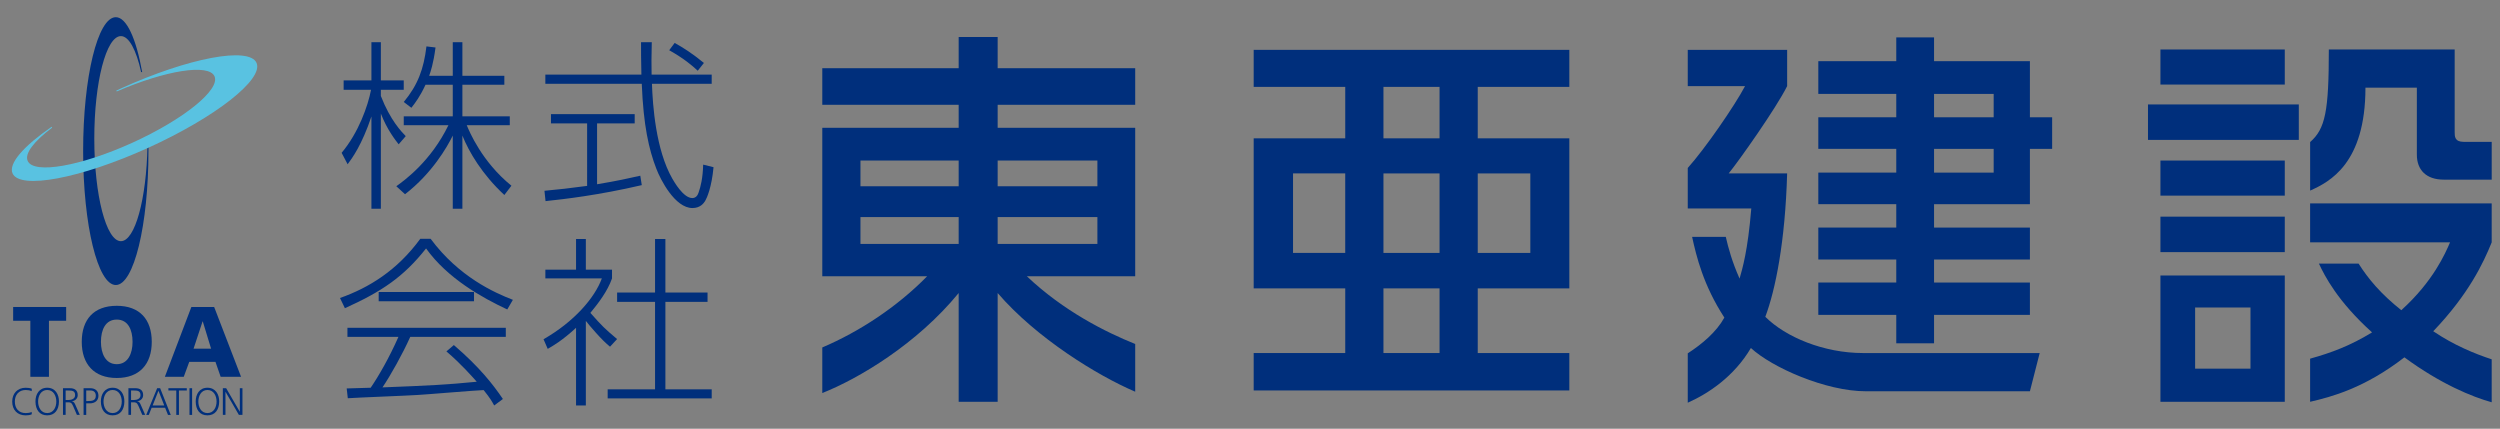 <?xml version="1.0" encoding="utf-8"?>
<!-- Generator: Adobe Illustrator 16.0.0, SVG Export Plug-In . SVG Version: 6.00 Build 0)  -->
<!DOCTYPE svg PUBLIC "-//W3C//DTD SVG 1.1//EN" "http://www.w3.org/Graphics/SVG/1.1/DTD/svg11.dtd">
<svg version="1.1" id="レイヤー_1" xmlns="http://www.w3.org/2000/svg" xmlns:xlink="http://www.w3.org/1999/xlink" x="0px"
	 y="0px" width="181.4px" height="31.107px" viewBox="0 -1.247 181.4 31.107" enable-background="new 0 -1.247 181.4 31.107"
	 xml:space="preserve">
<rect x="0" y="-1.247" width="181.4" height="31.107" fill="#808080" stroke="none"/>
<g>
	<path fill="#FFFFFF" d="M94.3-24.175H98.6v1H94.3V-24.175z M89.7-27.175h8.9v0.8h-7.5v8.2H96c-0.5,0.5-1.399,1.2-3.2,2
		c-1.5,0.7-2.8,1.1-3.6,1.3l2,3.101c3.6-1.4,6.2-3.5,7.4-4.9v5H102v-5.1c1.9,2.1,3.9,3.6,7.2,4.899l2-3.1
		c-3.4-0.9-5.3-2.101-6.7-3.3h5v-8.101H102v-0.8h8.9v-2.7H102v-1.5H98.6v1.5h-8.9V-27.175z M94.3-21.275H98.6v1H94.3V-21.275z
		 M102-24.175h4.4v1H102V-24.175z M102-21.275h4.4v1H102V-21.275z"/>
	<path fill="#FFFFFF" d="M117.6-23.175h2v3.2h-2V-23.175z M113.7-27.775h6v1.8h-5.3v8.6h5.3v2.2h-6.5v3h21.1v-3H127.9v-2.2h5.2v-8.6
		h-5.2v-1.8h5.899v-2.9H113.6L113.7-27.775L113.7-27.775z M122.7-23.175h2.1v3.2h-2.1V-23.175z M122.7-27.775h2.1v1.8h-2.1V-27.775z
		 M122.7-17.275h2.1v2.199h-2.1V-17.275z M127.9-23.175h2v3.2h-2V-23.175z"/>
	<path fill="#FFFFFF" d="M151.4-28.275h2.399v0.8H151.4V-28.275z M147.5-14.975c-2.7,0-5.1-1.101-5.6-1.5c0.8-2.4,1.1-4.9,1.1-7.8
		h-2.8c0.1-0.101,1.9-2.101,2.7-3.4v-2.9h-6.5v2.801h2.8c-0.7,1.1-1.9,2.399-2.7,3.3v2.8h3.7c-0.1,0.7-0.2,1.6-0.5,2.7
		c-0.5-0.9-0.7-1.5-0.9-2.101l-2.399,1c0.3,0.801,0.8,2.2,1.899,3.801c-0.8,1-1.6,1.6-2.1,2l2,2.8c0.6-0.4,1.5-1.101,2.4-2.5
		c1.5,1,4.3,1.899,7,1.899h9.699l0.7-2.899h-6.6v-1.5h6.3v-2.2h-6.3v-0.8h5.399v-2H151.4v-0.9h5.2v-2.7h1.1v-2.3h-1.1v-2.899h-5.2
		v-1.101H148.3v1.101h-4.1v2h4.1v0.8H143.1v2.399h5.199v0.801h-4.1v1.899h4.1v0.8H143.9v2h4.399v0.801H143.1v2.199h5.199v1.5h-0.8
		V-14.975L147.5-14.975z M151.4-25.075h2.399v0.801H151.4V-25.075z"/>
	<path fill="#FFFFFF" d="M176.5-19.475c-0.399,0.6-0.899,1.399-2.3,2.399c-1.1-0.8-1.8-1.5-2.4-2.399H176.5z M169-11.675
		c2.2-0.5,3.8-1.2,5.3-2.1c2.101,1,3.801,1.6,5.601,2.1l1.399-3.1c-1.899-0.2-3.1-0.601-4.3-1c1.7-1.601,2.4-2.9,2.9-3.801v-2.899
		H168.8v2.899h2.801l-2.5,1.4c0.3,0.5,0.899,1.4,2.3,2.5c-1.2,0.5-2.2,0.7-3.5,0.9v-3.601H160.3v6.8h3v-0.8h4.601v-1.3L169-11.675z
		 M163.4-16.175h1.899v1.5H163.4V-16.175z M170.6-22.675c1.699-1.6,2.199-2.8,2.399-5.3h1.7v3.1c0,1,0.7,1.4,1.7,1.4h2.6
		c0.9,0,1.601-0.601,1.9-1.4c0.3-1,0.399-3,0.399-3.399l-2.5-0.601c0,1.3-0.1,1.601-0.199,2c0,0.3-0.301,0.4-0.4,0.4h-0.3
		c-0.2,0-0.3-0.3-0.3-0.5v-3.8h-7.7v1.1c0,2.3-0.4,3.8-2,4.9L170.6-22.675L170.6-22.675z M160.4-28.475h7.6v-2.3h-7.6V-28.475z
		 M159.8-25.375h8.9v-2.399h-8.9V-25.375z M160.4-22.375h7.6v-2.2h-7.6V-22.375z M160.4-19.275h7.6v-2.301h-7.6V-19.275z"/>
	<path fill="#FFFFFF" d="M71.5-28.775c-0.3,0.699-0.5,1-0.7,1.3l-1-0.601c0.101-0.199,0.2-0.199,0.301-0.399H68.8v0.8
		c0.301,0.6,0.9,1.2,1.4,1.7l-0.6,0.899c-0.301-0.3-0.601-0.6-0.801-1.1v4.4h-1v-4.7c-0.199,0.8-0.6,1.7-1.199,2.6l-0.5-1.3
		c0.699-1,1.199-2.1,1.5-3.3H66.3v-1h1.5v-1.9h1v1.9H70.1v1c0.3-0.5,0.6-1,0.899-2.5l1.101,0.2c-0.101,0.3-0.101,0.6-0.301,1.1H72.6
		v-1.7h1v1.601H75.8v1H73.6v1.399H76v1h-2c0.7,1.3,1.3,1.9,2.2,2.7l-0.5,1.1c-0.4-0.3-1.4-1.199-2-2.699v3.399h-1v-3.3
		c-0.6,1-1.3,1.8-2.3,2.6l-0.7-0.899c0.9-0.601,1.9-1.5,2.7-2.8h-2.2v-1.101h2.5v-1.399H71.5"/>
	<path fill="#FFFFFF" d="M85.1-29.775h1.1v1h-3.1c0.1,1.8,0.399,3.6,0.8,4.5c0.1,0.3,0.6,1.199,0.899,1.199
		c0.4,0,0.5-1.199,0.601-1.5l0.899,0.5c-0.1,0.801-0.399,2.301-1.3,2.301c-1,0-1.7-1.2-1.899-1.7c-0.9-1.7-1-3.601-1-5.3h-5.5v-1H82
		v-1.601H83.1v1.601H85c-0.6-0.4-1-0.601-1.5-0.9l0.5-0.8c0.8,0.399,0.8,0.399,1.7,1L85.1-29.775z M76.6-23.175h0.5
		c0.3,0,1.399-0.2,1.699-0.2v-3h-2v-1h4.9v1h-1.9v2.8c1.2-0.199,1.801-0.3,2.2-0.399v1c-1.7,0.399-4,0.7-5.3,0.899L76.6-23.175"/>
	<path fill="#FFFFFF" d="M69.1-17.975c1.1-0.8,1.699-1.5,2.1-2c0.6,0.7,1.3,1.399,2.1,1.899H69.1V-17.975z M75.6-11.675
		c-0.801-1.4-1.9-2.5-2.4-3l-0.9,0.5c0.301,0.3,0.5,0.6,1.2,1.5c-1.6,0.1-2.1,0.1-4.2,0.2c0.301-0.601,0.601-1.2,1.101-2.4h5.3v-1
		h-9.3v1H69c-0.3,0.9-0.7,1.8-1,2.4h-1.5l0.2,1.1c1.6,0,1.9,0,7.3-0.399c0.3,0.399,0.3,0.5,0.4,0.699L75.6-11.675L75.6-11.675z
		 M68.5-16.975h5.4v-0.601c0.6,0.4,1.2,0.7,1.7,0.9l0.699-1c-2-0.8-3.699-1.9-4.399-3.1h-1.2c-0.9,1.3-2.8,2.6-4.4,3.199l0.601,1
		c0.399-0.199,0.899-0.399,1.7-0.899v0.5"/>
	<path fill="#FFFFFF" d="M79.2-11.075h-1.1v-4c-0.601,0.5-1,0.801-1.2,1l-0.5-1c1.3-0.8,2.3-1.899,2.8-3h-2.7v-1H78.1v-1.6h1.1v1.6
		h1.2v1c0,0.2-0.8,1.5-1,1.7c0.5,0.601,0.8,0.8,1.399,1.3l-0.5,1c-0.5-0.399-0.8-0.699-1.1-1.1V-11.075L79.2-11.075z M82.7-20.775
		h1.1v2.899H86v1.101h-2.2v4.199h2.4v1.2h-6.1v-1.1h2.6v-4.2h-2.2v-1.1h2.2V-20.775"/>
	<polyline fill="#FFFFFF" points="12.7,-31.275 0,-31.275 0,-27.675 4.6,-27.675 4.6,-16.675 8.1,-16.675 8.1,-27.675 12.7,-27.675 
		12.7,-31.275 	"/>
	<path fill="#FFFFFF" d="M19.2-18.775c0,1.199-1,2.3-2.3,2.3s-2.3-1-2.3-2.3c0-1.301,1-2.301,2.3-2.301S19.2-20.075,19.2-18.775"/>
	<path fill="#FFFFFF" d="M45.2-18.775c0,1.199-1,2.3-2.3,2.3s-2.3-1-2.3-2.3c0-1.301,1-2.301,2.3-2.301
		C44.1-21.075,45.2-20.075,45.2-18.775"/>
	<path fill="#FFFFFF" d="M58.9-16.675h3.6l-5.1-14.3h-3.9l-5.1,14.3H52l1.101-3.1H57.8L58.9-16.675z M53.9-21.975l1.5-4.3l1.6,4.3
		H53.9"/>
	<path fill="#FFFFFF" d="M37.5-23.875c-0.1,4.3-2.8,7.8-7.5,7.8c-4.899,0-7.5-3.5-7.5-7.8v-0.1v-0.101c0.101-4.3,2.8-7.8,7.5-7.8
		c4.9,0,7.5,3.5,7.5,7.8V-23.875z M33.8-23.975c0-2.8-1.1-5-3.899-5s-3.9,2.2-3.9,5s1.101,5,3.9,5
		C32.7-18.875,33.8-21.175,33.8-23.975"/>
	<rect x="0" y="-13.575" fill="#FFFFFF" width="63.4" height="2.5"/>
	<rect x="0" y="-15.075" fill="#FFFFFF" width="63.4" height="0.5"/>
</g>
<polygon fill="#002F7C" points="2.202,22.028 0.954,22.028 0.954,21.028 4.8,21.028 4.8,22.028 3.552,22.028 3.552,26.094 
	2.202,26.094 "/>
<path fill="#002F7C" d="M8.472,20.942c1.669,0,2.54,0.992,2.54,2.617c0,1.611-0.886,2.621-2.54,2.621s-2.54-1.01-2.54-2.621
	C5.932,21.934,6.803,20.942,8.472,20.942 M8.472,25.178c0.82,0,1.146-0.783,1.146-1.619c0-0.877-0.326-1.617-1.146-1.617
	s-1.147,0.74-1.147,1.617C7.325,24.395,7.652,25.178,8.472,25.178"/>
<path fill="#002F7C" d="M13.885,21.028h1.654l1.952,5.066h-1.48l-0.377-1.084h-1.902l-0.399,1.084h-1.371L13.885,21.028z
	 M14.713,22.073h-0.014l-0.654,1.979h1.271L14.713,22.073z"/>
<path fill="#002F7C" d="M2.296,27.137C2.175,27.073,2,27.052,1.864,27.052c-0.503,0-0.787,0.357-0.787,0.838
	c0,0.488,0.275,0.836,0.787,0.836c0.127,0,0.321-0.018,0.433-0.084l0.011,0.168c-0.105,0.063-0.322,0.082-0.444,0.082
	c-0.611,0-0.978-0.402-0.978-1.002c0-0.588,0.378-1.002,0.978-1.002c0.113,0,0.344,0.018,0.444,0.072L2.296,27.137z"/>
<path fill="#002F7C" d="M3.426,26.887c0.583,0,0.857,0.477,0.852,1.002c-0.006,0.594-0.294,1.002-0.852,1.002
	c-0.559,0-0.847-0.408-0.853-1.002C2.568,27.364,2.843,26.887,3.426,26.887 M2.765,27.889c0,0.41,0.205,0.836,0.661,0.836
	s0.66-0.426,0.66-0.836c0-0.412-0.204-0.838-0.66-0.838S2.765,27.477,2.765,27.889"/>
<path fill="#002F7C" d="M4.571,26.921h0.5c0.344,0,0.569,0.146,0.569,0.502c0,0.25-0.191,0.418-0.43,0.447v0.006
	c0.155,0.02,0.188,0.104,0.25,0.232l0.33,0.75H5.58l-0.281-0.654c-0.11-0.252-0.194-0.26-0.378-0.26H4.763v0.914H4.571V26.921z
	 M4.763,27.778h0.204c0.225,0,0.483-0.086,0.483-0.355c0-0.316-0.225-0.336-0.488-0.336H4.763V27.778z"/>
<path fill="#002F7C" d="M6.064,26.921h0.479c0.363,0,0.6,0.184,0.6,0.549c0,0.361-0.272,0.551-0.62,0.551H6.257v0.838H6.064V26.921z
	 M6.257,27.852H6.39c0.29,0,0.561-0.031,0.561-0.383c0-0.244-0.14-0.383-0.383-0.383H6.257V27.852z"/>
<path fill="#002F7C" d="M8.172,26.887c0.583,0,0.858,0.477,0.853,1.002c-0.006,0.594-0.295,1.002-0.853,1.002
	s-0.847-0.408-0.853-1.002C7.314,27.364,7.589,26.887,8.172,26.887 M7.511,27.889c0,0.41,0.206,0.836,0.661,0.836
	c0.455,0,0.662-0.426,0.662-0.836c0-0.412-0.207-0.838-0.662-0.838C7.717,27.052,7.511,27.477,7.511,27.889"/>
<path fill="#002F7C" d="M9.318,26.921h0.5c0.344,0,0.569,0.146,0.569,0.502c0,0.25-0.191,0.418-0.431,0.447v0.006
	c0.156,0.02,0.189,0.104,0.25,0.232l0.33,0.75h-0.21l-0.281-0.654c-0.112-0.252-0.194-0.26-0.377-0.26H9.51v0.914H9.318V26.921z
	 M9.51,27.778h0.203c0.224,0,0.482-0.086,0.482-0.355c0-0.316-0.225-0.336-0.489-0.336H9.51V27.778z"/>
<path fill="#002F7C" d="M11.403,26.921h0.217l0.769,1.938h-0.2l-0.208-0.52h-0.977l-0.208,0.52h-0.187L11.403,26.921z
	 M11.498,27.104l-0.422,1.068h0.841L11.498,27.104z"/>
<polygon fill="#002F7C" points="12.791,27.087 12.219,27.087 12.219,26.921 13.554,26.921 13.554,27.087 12.983,27.087 
	12.983,28.858 12.791,28.858 "/>
<rect x="13.749" y="26.921" fill="#002F7C" width="0.191" height="1.938"/>
<path fill="#002F7C" d="M15.052,26.887c0.583,0,0.858,0.477,0.853,1.002c-0.005,0.594-0.294,1.002-0.853,1.002
	c-0.558,0-0.847-0.408-0.852-1.002C14.196,27.364,14.47,26.887,15.052,26.887 M14.392,27.889c0,0.41,0.206,0.836,0.66,0.836
	c0.456,0,0.662-0.426,0.662-0.836c0-0.412-0.206-0.838-0.662-0.838C14.598,27.052,14.392,27.477,14.392,27.889"/>
<polygon fill="#002F7C" points="16.169,26.921 16.41,26.921 17.396,28.624 17.402,28.624 17.402,26.921 17.593,26.921 
	17.593,28.858 17.334,28.858 16.366,27.186 16.36,27.186 16.36,28.858 16.169,28.858 "/>
<path fill="#002F7C" d="M8.773,16.253c-1.066,0-1.931-3.33-1.931-7.438c0-4.111,0.865-7.442,1.931-7.442
	c0.589,0,1.115,1.014,1.469,2.611h0.073C9.885,1.569,9.187,0,8.403,0C7.093,0,6.032,4.35,6.032,9.716
	c0,5.367,1.061,9.718,2.371,9.718c1.309,0,2.369-4.352,2.369-9.718c0-0.126-0.001-0.252-0.001-0.378H10.7
	C10.631,13.202,9.795,16.253,8.773,16.253"/>
<path fill="#59C2E1" d="M15.563,4.285c0.441,0.971-2.236,3.135-5.978,4.834c-3.743,1.697-7.133,2.288-7.574,1.314
	C1.767,9.898,2.473,9,3.781,8.017L3.752,7.951c-2.021,1.39-3.163,2.671-2.839,3.387c0.542,1.193,4.942,0.361,9.83-1.855
	c4.887-2.218,8.411-4.981,7.869-6.173c-0.541-1.191-4.941-0.362-9.828,1.857C8.668,5.219,8.554,5.27,8.44,5.326l0.03,0.063
	C12.016,3.857,15.141,3.356,15.563,4.285"/>
<path fill="#002F7C" d="M28.927,9.224c-0.238-0.305-0.844-1.069-1.292-2.229v6.905H26.95V7.206
	c-0.687,2.054-1.384,3.005-1.726,3.466l-0.436-0.83C26.027,8.366,26.7,6.43,26.923,5.27h-1.989V4.586h2.016v-2.77h0.685v2.77h1.66
	V5.27h-1.66v0.448c0.686,1.765,1.489,2.582,1.805,2.913L28.927,9.224z M33.551,13.899h-0.698V8.591
	c-0.407,0.83-1.502,2.738-3.464,4.255l-0.633-0.58c0.644-0.461,2.515-1.831,3.782-4.428h-3.242V7.194h3.557V4.901h-1.977
	c-0.396,0.855-0.737,1.303-1.027,1.673l-0.553-0.421c1.028-1.239,1.45-2.398,1.647-4.034l0.659,0.079
	c-0.159,1.2-0.357,1.754-0.462,2.057h1.713V1.817h0.698v2.438h3.044v0.646h-3.044v2.292h3.439v0.645h-3.122
	c0.184,0.447,1.093,2.649,3.241,4.391l-0.514,0.672c-1.607-1.49-2.57-3.125-3.044-4.31V13.899z"/>
<path fill="#002F7C" d="M46.568,12.186c-3.175,0.738-5.627,1.016-6.984,1.16l-0.078-0.75c1.027-0.092,1.831-0.186,3.095-0.355V7.705
	h-2.622v-0.67h6.074v0.67h-2.729v4.417c1.438-0.238,2.32-0.436,3.136-0.619L46.568,12.186z M47.293,1.817
	c-0.027,1.015-0.027,1.66-0.013,2.348h4.361v0.671h-4.335c0.053,1.553,0.276,4.782,1.476,6.876c0.131,0.225,0.803,1.412,1.45,1.412
	c0.263,0,0.395-0.199,0.461-0.41c0.145-0.408,0.303-1.027,0.329-2.016l0.752,0.187c-0.132,1.46-0.488,2.24-0.58,2.396
	c-0.133,0.252-0.409,0.568-0.951,0.568c-1.264,0-2.319-2.057-2.622-2.861c-0.54-1.395-0.935-3.136-1.054-6.152h-6.996V4.164h6.969
	c-0.026-1.161-0.026-1.622-0.026-2.348H47.293z M50.627,3.886c-0.395-0.37-0.975-0.871-2.069-1.489l0.395-0.529
	c0.62,0.345,1.252,0.739,2.123,1.452L50.627,3.886z"/>
<path fill="#002F7C" d="M31.247,16.081c2.055,2.77,4.637,3.912,5.968,4.428l-0.408,0.699c-1.832-0.857-4.336-2.254-5.892-4.428
	c-1.634,2.07-3.229,3.137-5.889,4.336l-0.356-0.74c2.081-0.736,4.139-1.988,5.825-4.295H31.247z M32.931,23.79
	c1.859,1.596,2.834,2.846,3.559,3.914l-0.632,0.471c-0.158-0.285-0.277-0.512-0.764-1.117c-0.712,0.025-4.099,0.318-4.798,0.355
	c-0.804,0.053-4.348,0.186-5.06,0.236l-0.08-0.711c0.119,0,1.529-0.039,1.74-0.051c0.58-0.846,1.332-2.15,2.015-3.691H25.21V22.54
	h11.491v0.656h-6.933c-0.553,1.238-1.435,2.807-2.015,3.666c3.399-0.133,4.598-0.188,6.839-0.41c-0.329-0.369-1.12-1.279-2.2-2.201
	L32.931,23.79z M27.477,19.942h6.917v0.672h-6.917V19.942z"/>
<path fill="#002F7C" d="M44.263,23.909c-0.567-0.436-1.555-1.607-1.754-1.871v6.137h-0.711V22.54
	c-1.001,0.92-1.661,1.303-2.056,1.527l-0.303-0.699c2.215-1.264,3.718-3.004,4.231-4.414h-4.098v-0.635h2.226v-2.223h0.711v2.223
	h1.899v0.635c-0.317,0.924-1.016,1.832-1.57,2.502c0.857,0.963,1.015,1.121,1.938,1.9L44.263,23.909z M48.281,16.096v3.885h3.058
	v0.674h-3.058v6.35h3.361v0.658h-7.55v-0.658h3.438v-6.35h-2.753v-0.674h2.753v-3.885H48.281z"/>
<path fill="#002F7C" d="M90.967,5.057h6.644V8.79h-6.644v10.888h6.644v4.691h-6.644v2.715h22.904V24.37h-6.646v-4.691h6.646V8.79
	h-6.646V5.057h6.646V2.371H90.967V5.057z M97.61,17.104h-3.788v-5.77h3.788V17.104z M107.225,11.337h3.816v5.768h-3.816V11.337z
	 M100.383,5.057h4.071V8.79h-4.071V5.057z M100.383,11.337h4.071v5.768h-4.071V11.337z M100.383,19.678h4.071v4.691h-4.071V19.678z"
	/>
<path fill="#002F7C" d="M72.39,1.439h-2.829V3.7h-9.896v2.656h9.896v1.67h-9.896v10.775h7.606c-2.186,2.229-4.903,4.008-7.606,5.164
	v3.307c2.623-1.039,6.858-3.545,9.896-7.256v7.891h2.829v-7.891c2.807,3.26,7.205,5.971,9.98,7.16v-3.463
	c-2.141-0.859-5.204-2.393-7.86-4.912h7.86V8.027h-9.98v-1.67h9.98V3.7h-9.98V1.439z M69.561,16.454h-7.126v-1.951h7.126V16.454z
	 M69.561,12.268h-7.126v-1.867h7.126V12.268z M79.627,16.454H72.39v-1.951h7.237V16.454z M79.627,12.268H72.39v-1.867h7.237V12.268z
	"/>
<path fill="#002F7C" d="M147.29,3.192h-6.955V1.467h-2.742v1.725h-5.656v2.375h5.656v1.695h-5.656v2.292h5.656v1.723h-5.656v2.291
	h5.656v1.697h-5.656v2.318h5.656v1.67h-5.656V21.6h5.656v2.063h2.742V21.6h6.955v-2.346h-6.955v-1.67h6.955v-2.318h-6.955v-1.697
	h6.955V9.555h1.613V7.263h-1.613V3.192z M144.661,11.278h-4.326V9.555h4.326V11.278z M144.661,7.263h-4.326V5.568h4.326V7.263z"/>
<path fill="#002F7C" d="M128.091,21.741c0.734-1.951,1.445-5.457,1.584-10.406h-4.241c0.737-0.904,3.42-4.692,4.241-6.333v-2.63
	h-7.212v2.63h4.157c-0.762,1.441-2.91,4.554-4.157,5.939v2.939h4.61c-0.252,3.084-0.649,4.385-0.85,5.088
	c-0.534-1.199-0.812-2.203-0.999-3.025h-2.444c0.311,1.412,0.808,3.5,2.34,5.855c-0.579,1.047-1.61,1.916-2.657,2.594v3.582
	c1.484-0.656,3.362-1.898,4.582-3.969c1.528,1.412,5.428,3.139,8.343,3.139h11.902L148,24.37h-12.81
	C132.333,24.37,129.563,23.212,128.091,21.741"/>
<path fill="#002F7C" d="M167.623,16.339h10.151c-0.341,0.795-1.218,2.83-3.536,4.922c-1.495-1.191-2.392-2.268-3.1-3.381h-2.878
	c0.417,0.889,1.347,2.729,3.856,4.992c-1.558,0.953-2.933,1.473-4.494,1.906v3.129c1.536-0.354,3.947-0.986,6.841-3.225
	c2.647,1.947,4.928,2.869,6.334,3.26v-3.117c-1.21-0.398-2.729-1.014-4.241-2.037c2.573-2.686,3.647-4.977,4.241-6.449v-2.826
	h-13.175V16.339z"/>
<rect x="155.858" y="6.331" fill="#002F7C" width="10.943" height="2.573"/>
<rect x="156.761" y="2.344" fill="#002F7C" width="9.022" height="2.545"/>
<path fill="#002F7C" d="M156.761,27.907h9.022v-9.164h-9.022V27.907z M159.278,21.065h4.017v4.438h-4.017V21.065z"/>
<path fill="#002F7C" d="M178.762,9.045c-0.651,0-0.651-0.396-0.651-0.707V2.344h-9.131c0,4.496-0.258,5.759-1.357,6.717v3.522
	c1.427-0.635,4.014-1.976,4.014-7.469h3.73v4.864c0,1.105,0.68,1.81,1.954,1.81h3.477V9.045H178.762z"/>
<rect x="156.761" y="10.402" fill="#002F7C" width="9.022" height="2.546"/>
<rect x="156.761" y="14.473" fill="#002F7C" width="9.022" height="2.574"/>
</svg>
